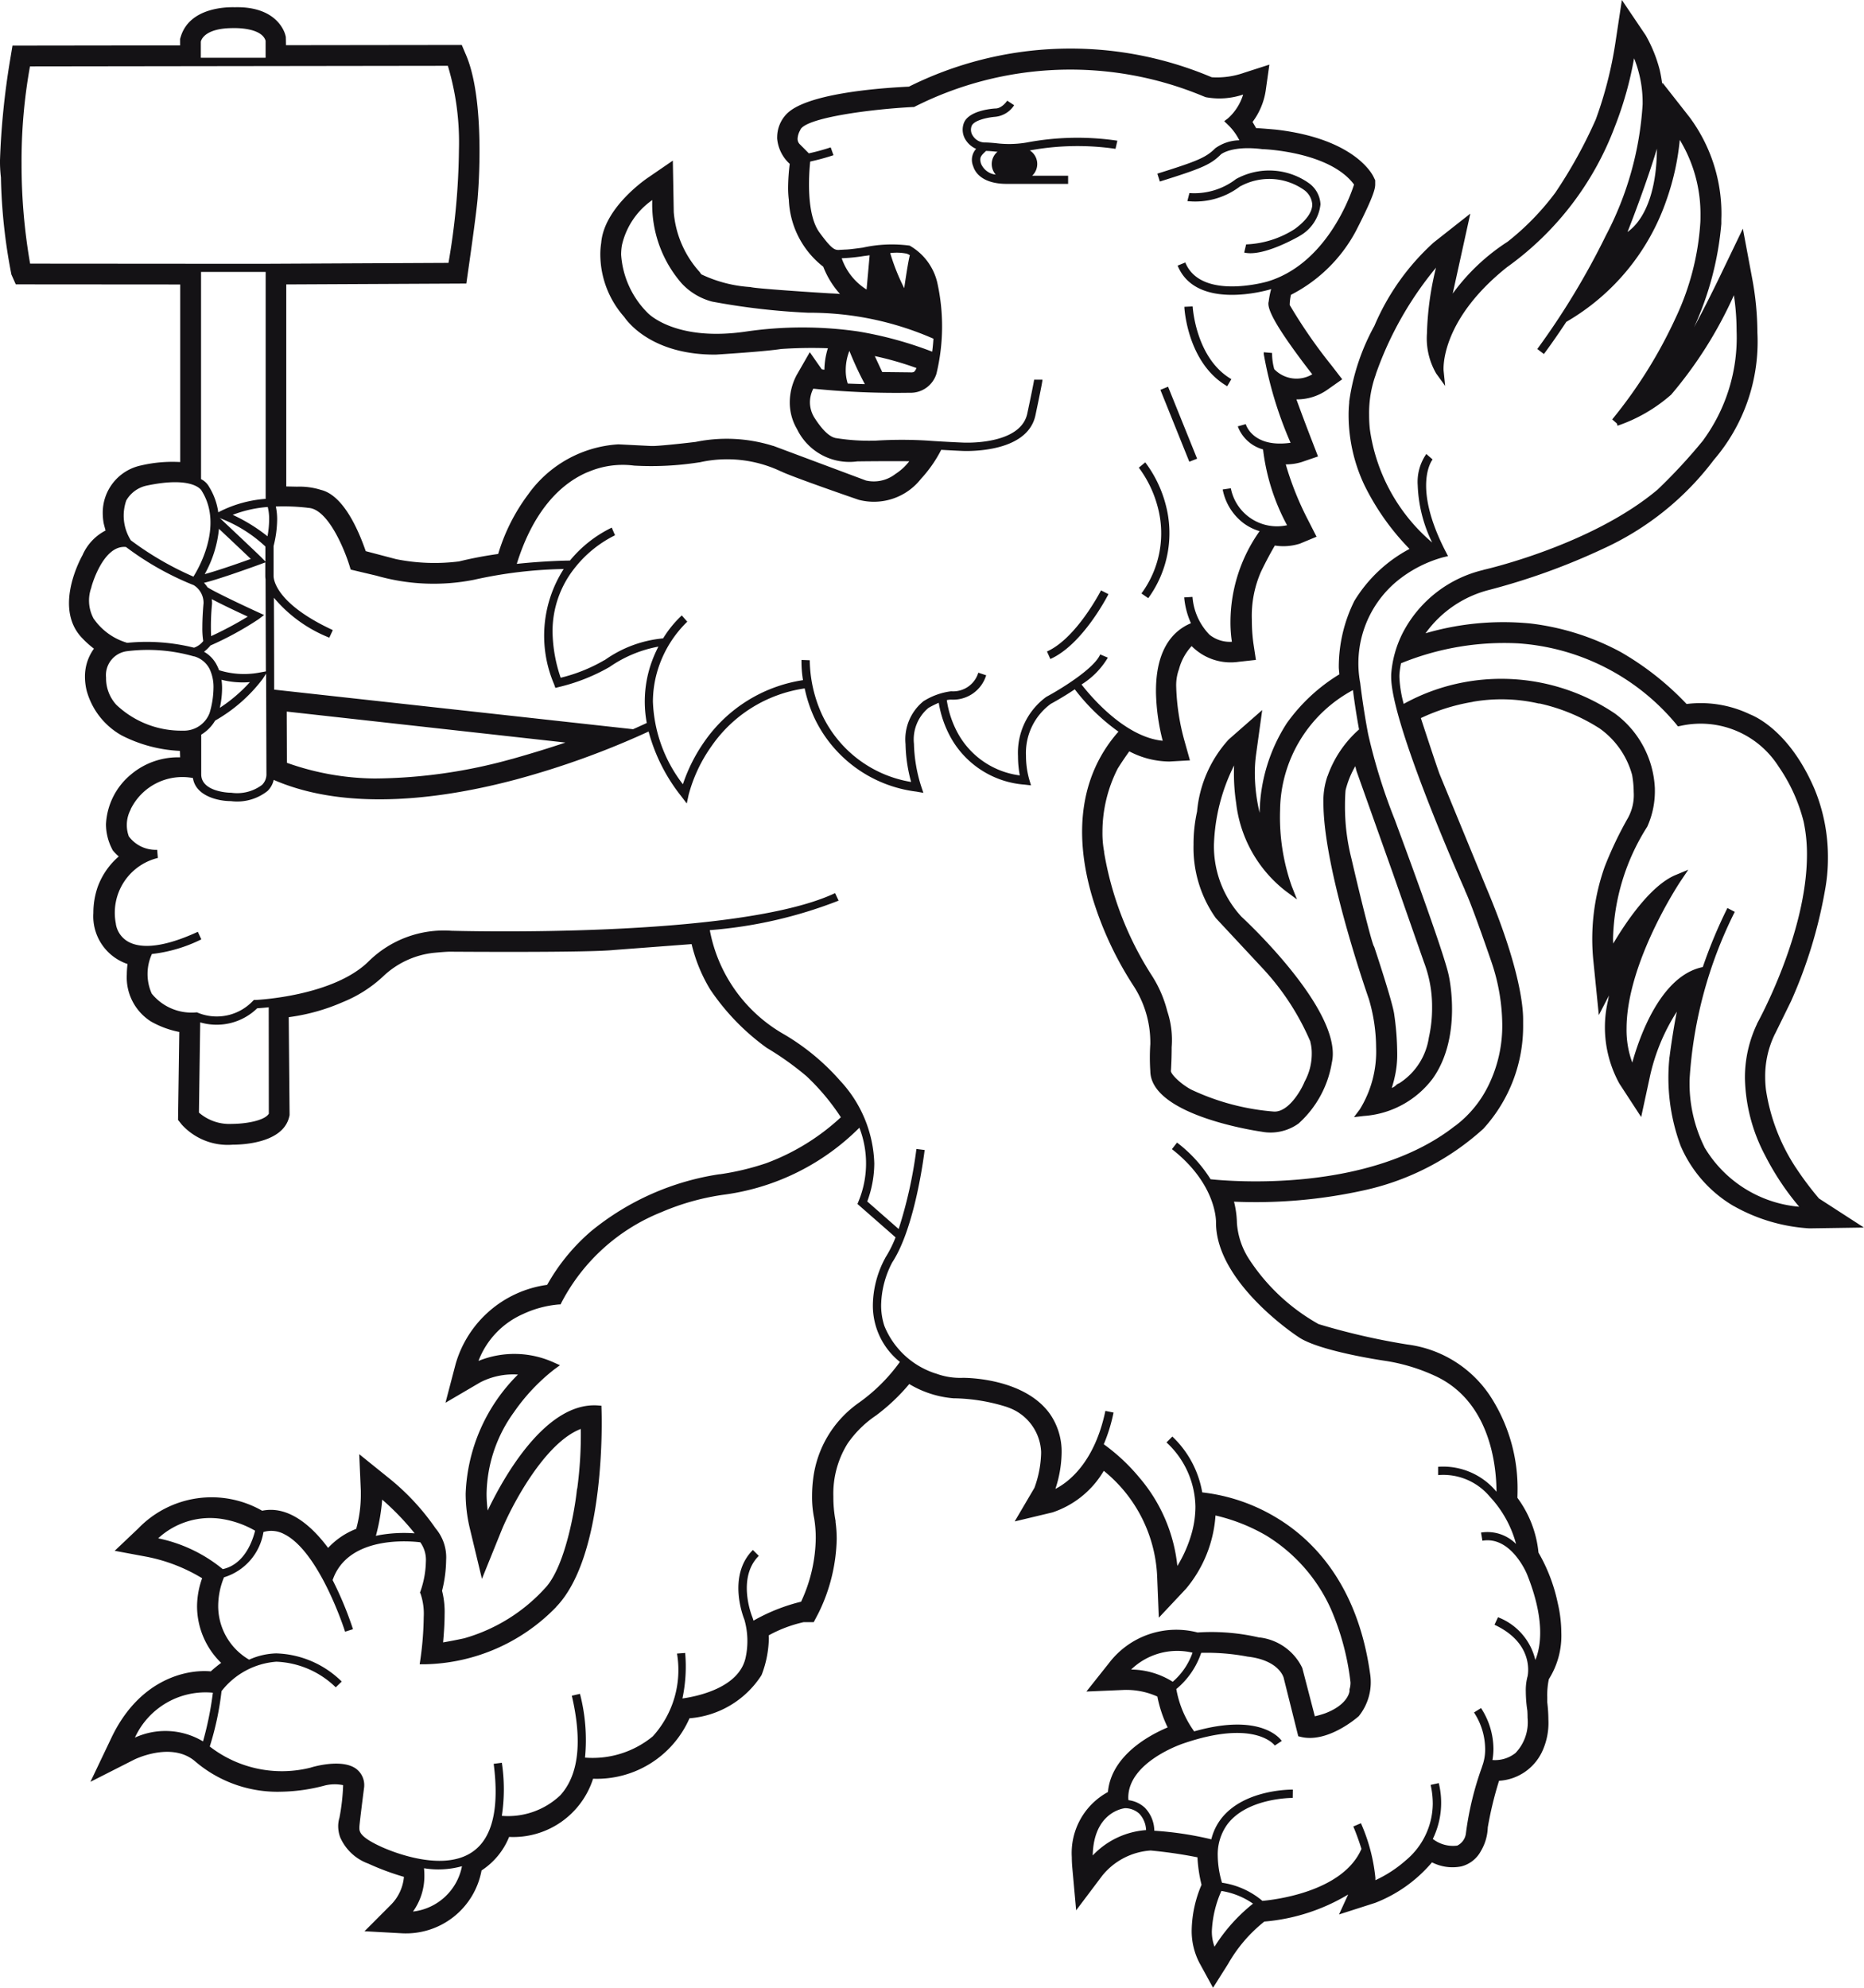 <svg xmlns="http://www.w3.org/2000/svg" width="91.53" height="97.596" viewBox="0 0 91.53 97.596">
    <path id="Tracé_1511" data-name="Tracé 1511" d="M65.412,52.18v0ZM4.036,27.29a.358.358,0,0,1,.017-.033.067.067,0,0,1,.011-.02ZM76.48,78.66c0,.013,0,.025.006.037l0,.01ZM89.317,58.841a15.525,15.525,0,0,1-1.1-1.461l-.009-.017-.01-.01a9.525,9.525,0,0,1-1.481-3.837,5.224,5.224,0,0,1-.039-.632,4.7,4.7,0,0,1,.482-2.125l.013-.021.012-.025.763-1.556a23.091,23.091,0,0,0,1.666-5.444,8.592,8.592,0,0,0,.145-1.588,8.744,8.744,0,0,0-.65-3.364C87.933,36,86.3,35.219,85.937,35.075a5.6,5.6,0,0,0-3.119-.51,14.14,14.14,0,0,0-3.236-2.552,12.444,12.444,0,0,0-4.423-1.4A13.627,13.627,0,0,0,70,31.093a5.513,5.513,0,0,1,3.122-2.129,32.515,32.515,0,0,0,5.647-2.045,14.153,14.153,0,0,0,5.388-4.34,8.9,8.9,0,0,0,2.138-6.259,14.5,14.5,0,0,0-.255-2.643l-.458-2.451L84.5,13.474c-.425.886-.923,1.866-1.315,2.593a15.323,15.323,0,0,0,1.339-5.08c0-.07,0-.139,0-.207,0-.05.006-.133.006-.273a7.944,7.944,0,0,0-1.571-4.759L81.629,4.054s-.006.092-.006.1a6.479,6.479,0,0,0-.125-.722,6.911,6.911,0,0,0-.688-1.7L79.641,0l-.313,2.065a19.494,19.494,0,0,1-.969,3.8A23.232,23.232,0,0,1,76.413,9.4L76.4,9.42l-.015.023a12.725,12.725,0,0,1-2.355,2.425,10.061,10.061,0,0,0-2.695,2.546c.083-.38.863-3.925.863-3.925L70.4,11.905A11.665,11.665,0,0,0,67.488,16a10.753,10.753,0,0,0-1.236,3.712c0,.021,0,.042,0,.064a5.786,5.786,0,0,0-.03.618A8.059,8.059,0,0,0,67,23.824a12.111,12.111,0,0,0,2.213,3.127A7.036,7.036,0,0,0,66.507,29.5a7.279,7.279,0,0,0-.767,3.245c0,.116.021.245.026.365a8.751,8.751,0,0,0-2.58,2.4,8.332,8.332,0,0,0-1.332,4.4,8.427,8.427,0,0,1-.237-1.941,6.814,6.814,0,0,1,.063-.938l.3-2.169-1.645,1.444a6.043,6.043,0,0,0-1.554,3.539,7.3,7.3,0,0,0-.173,1.63,5.967,5.967,0,0,0,1.073,3.572l.028.037s2.282,2.447,2.306,2.474a12.437,12.437,0,0,1,2.33,3.583l0,.023.008.029a2.214,2.214,0,0,1,.06.545,2.851,2.851,0,0,1-.334,1.337l-.019.036-.016.038c-.158.381-.773,1.465-1.49,1.427a11.618,11.618,0,0,1-4.07-1.083c-.519-.283-.983-.742-.989-.911l.007-.071c.023-.422.031-.783.031-1.093a4.453,4.453,0,0,0-.215-1.771,5.915,5.915,0,0,0-.791-1.8,16.108,16.108,0,0,1-2.311-6l0-.047-.011-.051a4.911,4.911,0,0,1-.07-.9,6.846,6.846,0,0,1,.751-3.116c.192-.308.4-.612.567-.843a4.3,4.3,0,0,0,1.965.5l1.013-.057-.274-.978a11,11,0,0,1-.4-2.623,2.313,2.313,0,0,1,.114-.815l.018-.045.013-.05a2.667,2.667,0,0,1,.613-1.1,2.692,2.692,0,0,0,2.313.771l.842-.093-.127-.841a8.473,8.473,0,0,1-.072-1.141,5.4,5.4,0,0,1,.442-2.333c.238-.5.51-1,.688-1.3a2.679,2.679,0,0,0,1.235-.095l.812-.338-.4-.785A15.035,15.035,0,0,1,63.136,22.8a2.568,2.568,0,0,0,.784-.115l.8-.274-.306-.793c-.258-.664-.532-1.395-.754-2.008a2.611,2.611,0,0,0,1.548-.495l.7-.492-.521-.676a25,25,0,0,1-2.057-2.972,2.456,2.456,0,0,1,.061-.5,7.46,7.46,0,0,0,3.19-3.134c.947-1.84.947-2.133.947-2.308V8.852l-.08-.167c-.09-.19-1-1.875-4.77-2.318-.232-.022-.635-.056-1-.079-.059-.107-.117-.207-.173-.3a3.412,3.412,0,0,0,.645-1.53l.181-1.285L61.1,3.569a4.017,4.017,0,0,1-1.6.224,17.771,17.771,0,0,0-14.867.461c-1.6.076-5.038.355-6,1.335a1.648,1.648,0,0,0-.471,1.143.728.728,0,0,0,0,.077,1.911,1.911,0,0,0,.617,1.237A10.04,10.04,0,0,0,38.7,9.234a4.8,4.8,0,0,0,.036.587,4.378,4.378,0,0,0,1.689,3.274h0a4.341,4.341,0,0,0,.822,1.338c-.163-.014-.328-.024-.5-.03-1.65-.1-3.536-.239-3.807-.292h-.011l-.091-.018a6.545,6.545,0,0,1-2.4-.623l.006.009-.092-.129a4.973,4.973,0,0,1-1.268-2.937c0-.015-.045-2.527-.045-2.527l-1.252.859c-.221.154-2.135,1.517-2.266,3.187a3.54,3.54,0,0,0-.043.577,4.654,4.654,0,0,0,1.173,3.051c.215.314,1.419,1.851,4.443,1.851h.052c.248-.016,2.42-.151,3.206-.276a22.241,22.241,0,0,1,2.3-.037,3.7,3.7,0,0,0-.17,1.053c-.049,0-.091-.011-.129-.018-.19-.268-.589-.841-.589-.841l-.64,1.114a2.868,2.868,0,0,0-.343,1.359,2.573,2.573,0,0,0,.358,1.307A2.859,2.859,0,0,0,42.1,22.654c.879-.011,1.82-.014,2.549-.008a2.631,2.631,0,0,1-.651.606l-.026.017-.03.023a1.727,1.727,0,0,1-1.424.3l-.019-.008-4.525-1.692-.013,0a7.609,7.609,0,0,0-3.8-.195c-.872.106-1.932.211-2.147.2l-.048,0-1.593-.08H30.36a5.871,5.871,0,0,0-4.423,2.455,9.327,9.327,0,0,0-1.474,2.927,19.176,19.176,0,0,0-1.924.366,9.568,9.568,0,0,1-3.086-.111l-1.494-.393c-.408-1.179-1.141-2.753-2.2-3.008a3.482,3.482,0,0,0-1.169-.158l-.533-.011V13.965l8.842-.043.1-.7c.133-.929.434-3.065.462-3.583V9.637c.02-.23.387-4.68-.574-6.929l-.212-.5-8.632.011c0-.127-.008-.409-.008-.409l-.024-.093c-.037-.145-.421-1.413-2.481-1.361C11.19.347,9.334.34,8.88,1.788l-.037.119V2.23L.613,2.241.5,2.923A37.665,37.665,0,0,0,0,7.861a6.69,6.69,0,0,0,.046.854V8.706a.063.063,0,0,1,0,.019,27.333,27.333,0,0,0,.514,4.754l.215.483,8.073.006v8.718a6.739,6.739,0,0,0-1.915.165,2.369,2.369,0,0,0-1.888,2.324,3.04,3.04,0,0,0,.036.463l.006.036.008.035c.03.126.061.231.089.339a2.472,2.472,0,0,0-1.133,1.211c-.19.344-1.4,2.689.013,4.1l-.023-.023a4.775,4.775,0,0,0,.572.513,2.316,2.316,0,0,0-.441,1.375,2.877,2.877,0,0,0,.083.683,3.613,3.613,0,0,0,1.718,2.2,6.952,6.952,0,0,0,2.86.76c.006.154.006.163.011.317a3.588,3.588,0,0,0-2.374.809l.01-.007a.23.23,0,0,0-.027.022,3.376,3.376,0,0,0-1.249,2.46,2.66,2.66,0,0,0,.282,1.181l.044.091.064.078a2.736,2.736,0,0,0,.238.233,3.591,3.591,0,0,0-1.047,1.531,3.906,3.906,0,0,0-.2,1.244,2.471,2.471,0,0,0,1.661,2.5l.017.007a4.013,4.013,0,0,0-.036.512,2.561,2.561,0,0,0,1.187,2.309,4.6,4.6,0,0,0,1.39.514c-.012.879-.061,4.319-.061,4.319l.18.226a3.052,3.052,0,0,0,2.5.99c.554,0,2.462-.1,2.773-1.351l.024-.1s-.033-3.726-.042-4.81a9.82,9.82,0,0,0,2.665-.745,6.411,6.411,0,0,0,1.96-1.248,4.281,4.281,0,0,1,2.46-1.163c.255-.025.666-.059.808-.059.272,0,6.769.052,8.076-.084.1-.008,2.839-.214,3.814-.289a7.708,7.708,0,0,0,.91,2.223l-.017-.025a11.32,11.32,0,0,0,2.793,2.894l.016.011.017.009A14.619,14.619,0,0,1,39.6,52.837a11.037,11.037,0,0,1,1.69,2.019,10.994,10.994,0,0,1-3.668,2.256,12.9,12.9,0,0,1-2.262.541h-.016l-.017,0a12.979,12.979,0,0,0-6.288,2.786,9.751,9.751,0,0,0-2.171,2.645,5.444,5.444,0,0,0-4.493,3.881l-.5,1.907,1.706-1a3.526,3.526,0,0,1,1.852-.383,8.691,8.691,0,0,0-2.567,5.842,7.342,7.342,0,0,0,.205,1.713l.594,2.476.955-2.361c.486-1.2,2.114-4.32,3.9-5a19.957,19.957,0,0,1-.171,2.9l-.017.064-.008.065c-.1.939-.558,3.615-1.486,4.706l-.017.019a8.512,8.512,0,0,1-4.031,2.526c-.35.076-.719.147-1.032.2.049-.548.074-1,.074-1.367a4.2,4.2,0,0,0-.125-1.166,6.533,6.533,0,0,0,.2-1.5,2.211,2.211,0,0,0-.522-1.571,11.584,11.584,0,0,0-2.345-2.507l-1.4-1.129.078,1.8s0,.06,0,.157a6.272,6.272,0,0,1-.226,1.708A3.721,3.721,0,0,0,16.111,76c-.714-.962-1.881-2.108-3.238-1.825a5,5,0,0,0-6.081.867l-1.16,1.1,1.574.293a8.3,8.3,0,0,1,2.72,1.054,4.142,4.142,0,0,0-.25,1.387,3.893,3.893,0,0,0,1.183,2.769,6.482,6.482,0,0,0-.509.417c-1.248-.115-3.531.425-4.88,3.262L4.44,87.485,6.578,86.4c.016-.009,1.8-.9,2.968.049a6.212,6.212,0,0,0,4.3,1.52h.024a8.788,8.788,0,0,0,2.089-.306,2.052,2.052,0,0,1,.889-.015c0,.014,0,.025,0,.044a10.278,10.278,0,0,1-.18,1.557,1.426,1.426,0,0,0-.062.408,1.6,1.6,0,0,0,.1.555A2.393,2.393,0,0,0,18.084,91.5a12.638,12.638,0,0,0,1.751.651,2.221,2.221,0,0,1-.642,1.373L17.9,94.821l1.824.1a3.773,3.773,0,0,0,3.922-3.085A3.549,3.549,0,0,0,25,90.19a4.115,4.115,0,0,0,4.122-2.857,4.969,4.969,0,0,0,4.735-2.968,4.627,4.627,0,0,0,3.5-2.062l.037-.06.027-.065a5.287,5.287,0,0,0,.333-1.739c0-.047-.006-.1-.008-.145a6.494,6.494,0,0,1,1.719-.649h.492l.229-.434a8.63,8.63,0,0,0,.9-3.651,6.074,6.074,0,0,0-.056-.824l0-.03,0-.032a6.116,6.116,0,0,1-.108-1.191,4.657,4.657,0,0,1,.666-2.555l.013-.019.016-.029a5.282,5.282,0,0,1,1.4-1.383,9.6,9.6,0,0,0,1.631-1.543,5,5,0,0,0,2.174.7l.018,0h.019a9.048,9.048,0,0,1,2.6.432l.03.012.034.013a2.43,2.43,0,0,1,1.6,2.166c0,.027,0,.054,0,.082a5.311,5.311,0,0,1-.328,1.691L49.825,74.7l1.857-.444A4.609,4.609,0,0,0,54.2,72.215a7.053,7.053,0,0,1,2.624,5.265l.079,1.946,1.332-1.418a6.254,6.254,0,0,0,1.451-3.6,8.962,8.962,0,0,1,2.476.976A8.143,8.143,0,0,1,65.353,79a12.693,12.693,0,0,1,.962,3.6,1.05,1.05,0,0,1-.027.263l-.022.086,0,.082c0,.03-.073.661-1.189,1.088a4.682,4.682,0,0,1-.513.148l-.613-2.359-.016-.04a2.67,2.67,0,0,0-2.055-1.468l-.02,0-.022,0a10.374,10.374,0,0,0-3.032-.248,4.153,4.153,0,0,0-4.348,1.5l-1.112,1.4,1.785-.076a3.721,3.721,0,0,1,1.7.321,6.223,6.223,0,0,0,.506,1.516c-1.338.567-2.793,1.615-2.933,3.173a3.405,3.405,0,0,0-1.774,3.2c0,.161.008.325.023.5l.19,2.108,1.276-1.694A3.341,3.341,0,0,1,56.5,90.857a22.423,22.423,0,0,1,2.3.334A7.06,7.06,0,0,0,59,92.54a5.907,5.907,0,0,0-.483,2.212A3.383,3.383,0,0,0,58.9,96.38l.665,1.216.741-1.174a7.178,7.178,0,0,1,1.779-2.077H62.1a9.544,9.544,0,0,0,4.1-1.327c-.22.483-.449.979-.449.979l1.774-.569a6.945,6.945,0,0,0,2.792-1.99,2.218,2.218,0,0,0,1.438.2,1.516,1.516,0,0,0,.965-.759,2.412,2.412,0,0,0,.335-1.14v-.011a17.783,17.783,0,0,1,.554-2.294,2.5,2.5,0,0,0,2.1-1.4,3.325,3.325,0,0,0,.323-1.612,7.322,7.322,0,0,0-.055-.837c0-.084,0-.171,0-.258a3.689,3.689,0,0,1,.079-.884,4,4,0,0,0,.611-2.281,6.5,6.5,0,0,0-.178-1.465,8.334,8.334,0,0,0-.943-2.466,5.4,5.4,0,0,0-1.034-2.689v-.013c0-.076.006-.181.006-.34A8.31,8.31,0,0,0,73.3,68.741,5.746,5.746,0,0,0,69.1,66.012a33.341,33.341,0,0,1-4.351-1,9.77,9.77,0,0,1-3.437-3.225,3.73,3.73,0,0,1-.575-1.753v-.013A4.629,4.629,0,0,0,60.595,59a24.647,24.647,0,0,0,6.483-.58,12.76,12.76,0,0,0,5.761-3,7.471,7.471,0,0,0,1.953-5.134c0-.033,0-.068,0-.1s0-.08,0-.142c0-.612-.162-2.576-1.832-6.52,0,0-2.263-5.5-2.269-5.513-.1-.262-.514-1.506-.921-2.754a9.669,9.669,0,0,1,2.478-.784l.038-.006.038-.011a8.185,8.185,0,0,1,3.176.073l.052.013.053,0a9.1,9.1,0,0,1,2.949,1.227,4.134,4.134,0,0,1,1.589,2.278,4.971,4.971,0,0,1,.079.841,2.33,2.33,0,0,1-.277,1.261,18.425,18.425,0,0,0-1.141,2.387,10.6,10.6,0,0,0-.57,4.571l.275,2.732s.258-.5.5-.963c-.025.116-.04.192-.045.221l0,.011a5.736,5.736,0,0,0,.557,4.1l1.067,1.636L81,52.938a9.744,9.744,0,0,1,1.338-3.266c-.208,1.056-.334,2.048-.357,2.234l0-.023a9.607,9.607,0,0,0,.548,4.384,6.309,6.309,0,0,0,2.589,2.941l.028.013a8.582,8.582,0,0,0,3.7,1.09l2.681-.04-2.212-1.43M81.359,7.3c0,1.973-.543,3.453-1.442,4.091.6-1.513,1.227-3.333,1.442-4.091M36.65,16.276c-3.479.518-4.821-.889-4.834-.9A4.457,4.457,0,0,1,30.5,12.505a2.878,2.878,0,0,1,.037-.456A3.7,3.7,0,0,1,32.03,9.822a5.9,5.9,0,0,0,1.443,4.092,3.126,3.126,0,0,0,1.494.894,33.876,33.876,0,0,0,4.724.547,15.115,15.115,0,0,1,6.145,1.275q-.019.31-.061.637a18.509,18.509,0,0,0-3.624-.991,19.16,19.16,0,0,0-5.5,0m4.68-3.595.173-.01a8.978,8.978,0,0,0,.916-.1l.283-.037c-.04.445-.12,1.344-.151,1.682a2.936,2.936,0,0,1-1.221-1.536m2.383-.254a2.483,2.483,0,0,1,.814.029.883.883,0,0,1,.149.074c-.058.224-.139.676-.276,1.62a10.267,10.267,0,0,1-.688-1.722M45,18.069a.466.466,0,0,1-.1.172c-.017.016-.062.054-.222.04l-.033,0-1.324-.015c-.127-.268-.25-.536-.365-.783A15.538,15.538,0,0,1,45,18.069m-2.535.791c-.288-.007-.57-.016-.836-.027a2.085,2.085,0,0,1-.1-.671,2.577,2.577,0,0,1,.18-.935,15.831,15.831,0,0,0,.758,1.632m-13.62,4.329a4.3,4.3,0,0,1,2.29-.327,15.165,15.165,0,0,0,3.2-.161h.017a6.16,6.16,0,0,1,4,.448l.008,0c.5.252,3.693,1.357,3.829,1.4l.006,0H42.2a2.937,2.937,0,0,0,3.026-1.041,6.339,6.339,0,0,0,.991-1.421c.506.03,1.088.058,1.2.058h.018c.713,0,3.066-.107,3.411-1.762.155-.737.343-1.636.343-1.74h-.409c-.013.117-.18.933-.335,1.656-.28,1.351-2.372,1.442-3.008,1.436h-.02c-.168,0-1.486-.069-1.852-.1a20.692,20.692,0,0,0-2.555,0,10.26,10.26,0,0,1-1.991-.129l-.023-.007c-.112-.033-.454-.134-.986-.961a1.445,1.445,0,0,1-.239-.783,1.485,1.485,0,0,1,.165-.67,40.51,40.51,0,0,0,4.729.2,1.325,1.325,0,0,0,1.318-.934,9.9,9.9,0,0,0,.04-4.48,2.83,2.83,0,0,0-1.358-1.811,6.575,6.575,0,0,0-2.3.1c-.379.05-.706.094-.861.094l-.232.013c-.262.022-.384.033-1.03-.848-.662-.9-.523-2.858-.458-3.486a11.075,11.075,0,0,0,1.143-.312l-.137-.384a10.7,10.7,0,0,1-1.072.293l-.447-.449a.365.365,0,0,1-.106-.27.922.922,0,0,1,.133-.426l0-.01.006-.011c.284-.58,3.408-1,5.536-1.109l.042,0,.04-.019a16.948,16.948,0,0,1,14.123-.527l.154.062a3.65,3.65,0,0,0,1.844-.128,2.566,2.566,0,0,1-.74,1.165l-.187.142.081.081-.013.012.028,0,.069.069a2.783,2.783,0,0,1,.576.777,2.084,2.084,0,0,0-1.182.391c-.45.449-.846.623-2.844,1.247l.122.387c2.068-.646,2.5-.833,3-1.334.009-.008.54-.447,2.044-.255l.01,0h.011c.032,0,3.273.117,4.471,1.737-.191.6-1.375,3.9-4.252,4.762-.03.008-3.265.942-4.034-.936l-.377.154c.908,2.219,4.381,1.217,4.527,1.173l.067-.023a3.991,3.991,0,0,0-.121.607.377.377,0,0,0-.016.109c0,.266.2.784,1.094,2.049.415.588.843,1.145,1.061,1.422a1.517,1.517,0,0,1-1.867-.253,2.931,2.931,0,0,1-.107-.795l-.406-.035c0,.031,0,.064,0,.1a19.09,19.09,0,0,0,1.315,4.345c-1.835.258-2.189-.865-2.2-.916l-.393.11a1.846,1.846,0,0,0,1.241,1.132A10.384,10.384,0,0,0,63.2,25.788a2.311,2.311,0,0,1-2.761-1.814l-.4.059a2.718,2.718,0,0,0,1.023,1.653,2.523,2.523,0,0,0,.79.393,7.736,7.736,0,0,0-1.431,4.459,6.363,6.363,0,0,0,.07.972,1.594,1.594,0,0,1-1.1-.347,2.976,2.976,0,0,1-.834-1.855l-.408.024a3.925,3.925,0,0,0,.331,1.267c-1.125.472-1.717,1.612-1.717,3.318,0,.03,0,.062,0,.094a10.361,10.361,0,0,0,.33,2.36c-1.855-.184-3.53-2.176-3.985-2.764A3.9,3.9,0,0,0,54.4,32.289l-.376-.158c-.3.71-2,1.738-2.626,2.073l-.011.006-.011.006a3.4,3.4,0,0,0-1.388,2.906,5.077,5.077,0,0,0,.088.949,4.06,4.06,0,0,1-3.023-2.036,4.864,4.864,0,0,1-.562-1.66,1.086,1.086,0,0,1,.208-.026,1.693,1.693,0,0,0,1.726-1.194l-.386-.127a1.288,1.288,0,0,1-1.319.913H46.7a3.3,3.3,0,0,0-1.328.472l-.006,0a2.409,2.409,0,0,0-.9,2.12,7.4,7.4,0,0,0,.274,1.86,5.889,5.889,0,0,1-4.377-3.31,6.6,6.6,0,0,1-.6-2.614v-.052l-.406-.015a5.448,5.448,0,0,0,.074.992,7.212,7.212,0,0,0-4.845,3.022,8.139,8.139,0,0,0-1.053,2.09,7.042,7.042,0,0,1-1.472-4.051,5.328,5.328,0,0,1,.262-1.642,5.578,5.578,0,0,1,1.425-2.289l-.269-.307a5.341,5.341,0,0,0-.917,1.126,5.865,5.865,0,0,0-2.87,1.068l-.006,0-.006,0a7.98,7.98,0,0,1-2.148.865,7.263,7.263,0,0,1-.4-2.256A4.977,4.977,0,0,1,28.2,27.914a5.762,5.762,0,0,1,2-1.633l-.161-.375a6.079,6.079,0,0,0-2.052,1.617c-.328,0-1.428.035-2.611.162.707-2.275,1.9-3.825,3.468-4.5M57.015,32.6v0h0v0m-41.929-7.67.1.01c.969.11,1.772,2.141,2,2.913l.035.113,1.268.3a10.172,10.172,0,0,0,4.786.2,21.768,21.768,0,0,1,4.405-.528A6.063,6.063,0,0,0,27.21,33.6l.061.175.18-.045a9.312,9.312,0,0,0,2.48-.982,6.15,6.15,0,0,1,2.4-1,6.1,6.1,0,0,0-.388.92,5.74,5.74,0,0,0-.184,2.829c-.133.063-.362.169-.673.306L13.463,33.86c0-1.679-.008-3.465-.013-4.512a6.833,6.833,0,0,0,2.72,1.96l.173-.371c-2.8-1.3-2.909-2.492-2.909-2.657V26.809a5.433,5.433,0,0,0,.175-1.3,2.969,2.969,0,0,0-.065-.64,10.293,10.293,0,0,1,1.54.059M27.752,36.463c-.7.236-1.561.505-2.605.8l-.008,0a25.6,25.6,0,0,1-6.736.96,13.181,13.181,0,0,1-4.314-.77c0-.545-.006-1.615-.008-2.516l13.673,1.52M9.861,2.049c.013-.074.175-.669,1.581-.669h.011c.014,0,1.393-.052,1.589.624v.833l-3.181,0Zm-8.382,10.9a28.4,28.4,0,0,1-.42-4.89A26.087,26.087,0,0,1,1.472,3.26l20.52-.028a13.077,13.077,0,0,1,.544,4.109,34.234,34.234,0,0,1-.514,5.566l-8.818.043H9.64l-8.161-.006M10.4,29.417q.583.31,1.767.858a17.712,17.712,0,0,1-1.8.958,11.051,11.051,0,0,1,.045-1.586v-.018a1.35,1.35,0,0,0-.014-.212m2.3.985.271-.206-.311-.142c-1.09-.5-2.29-1.084-2.473-1.224a1.528,1.528,0,0,0-.169-.215c.252-.057.644-.176,1.269-.385.736-.248,1.465-.514,1.472-.517l.27-.1v.613c0,.013,0,.03,0,.055a1.1,1.1,0,0,0,.013.16l.016,4.523-.384.071a4.1,4.1,0,0,1-1.916-.129,1.861,1.861,0,0,0-.1-.231A1.563,1.563,0,0,0,10.018,32a1.988,1.988,0,0,0,.318-.308A15.836,15.836,0,0,0,12.7,30.4m-1.866-5.306-.116.059a3.224,3.224,0,0,0-.446-1.244.913.913,0,0,0-.4-.384V13.352h3.173V24.493a5.969,5.969,0,0,0-2.209.6m.011.367a6.785,6.785,0,0,1,2.185,1.373v.737l-.195-.2c-.217-.217-1.646-1.563-2.051-1.943Zm-.1.5c.438.412,1.179,1.11,1.568,1.482-.874.316-1.775.616-2.263.748a5.659,5.659,0,0,0,.7-2.23m.12,7.414a4.236,4.236,0,0,0,1.4.117,7.6,7.6,0,0,1-1.477,1.262,4.57,4.57,0,0,0,.11-.954,2.977,2.977,0,0,0-.028-.425m2.015-.028.175-.271.016,4.913a.729.729,0,0,1-.217.55,2.034,2.034,0,0,1-1.512.384.32.32,0,0,0-.037,0c-.058,0-1.436-.038-1.436-.906V36.071a2,2,0,0,0,.683-.691,7.7,7.7,0,0,0,2.328-2.036m-1.465-8.066a6.026,6.026,0,0,1,1.72-.386,2.423,2.423,0,0,1,.069.608,4.763,4.763,0,0,1-.081.831,8.248,8.248,0,0,0-1.708-1.053M6.2,24.573a1.521,1.521,0,0,1,.984-.726c2.314-.494,2.711.233,2.715.242l.006.013.007.01c1.09,1.755-.248,3.94-.414,4.2a15.326,15.326,0,0,1-3.073-1.783A2.268,2.268,0,0,1,6.2,24.573m-1.62,5.768a1.864,1.864,0,0,1-.093-1.5V28.83c0-.022.567-2.089,1.7-1.973a14.4,14.4,0,0,0,3.328,1.875,1.022,1.022,0,0,1,.48.891c-.013.121-.059.673-.059,1.19a4.014,4.014,0,0,0,.044.662.976.976,0,0,1-.453.326,9.631,9.631,0,0,0-3.278-.239,3.032,3.032,0,0,1-1.673-1.221M5.708,34.6a1.926,1.926,0,0,1-.5-1.315v-.018A1.184,1.184,0,0,1,6.25,31.971a8.206,8.206,0,0,1,3.264.255l.011,0,.01,0a1.222,1.222,0,0,1,.758.623,2.064,2.064,0,0,1,.19.933,4.443,4.443,0,0,1-.191,1.225,1.346,1.346,0,0,1-1.308.867l-.008,0H8.969A4.625,4.625,0,0,1,5.708,34.6M13.2,54.681c-.222.362-1.212.5-1.8.5a2.278,2.278,0,0,1-1.631-.554c0-.135.048-3.438.062-4.43a2.862,2.862,0,0,0,2.8-.693c.1-.006.3-.019.564-.047Zm5.567,18.948a12.567,12.567,0,0,1,1.594,1.656,6.977,6.977,0,0,0-1.643.071c-.088.014-.177.033-.261.052a9.642,9.642,0,0,0,.31-1.779m-11,1.9a3.751,3.751,0,0,1,3.193-.94,4.733,4.733,0,0,1,1.566.566c-.1.408-.478,1.644-1.588,1.887a7.321,7.321,0,0,0-3.171-1.513M6.627,85.31a3.81,3.81,0,0,1,3.826-2.2A16.279,16.279,0,0,1,9.969,85.5a3.6,3.6,0,0,0-3.342-.187m13.654,8.539a2.98,2.98,0,0,0,.557-1.784c0-.109-.006-.221-.017-.34a4.343,4.343,0,0,0,1.864-.1,2.773,2.773,0,0,1-2.4,2.226m21.777-24.9a5.347,5.347,0,0,0-2.127,3.613,6.688,6.688,0,0,0-.059.879,5.188,5.188,0,0,0,.105,1.109,6.076,6.076,0,0,1,.076.959,7.576,7.576,0,0,1-.72,3.127A9.084,9.084,0,0,0,37,79.571c-.021-.071-.042-.139-.07-.207-.007-.02-.756-1.889.329-2.974l-.289-.289c-1.278,1.278-.454,3.33-.418,3.417a3.829,3.829,0,0,1,.058,1.881c-.328,1.463-2.34,1.886-3.1,1.993a7.526,7.526,0,0,0,.134-2.234l-.4.03a4.85,4.85,0,0,1-1.187,4.062,4.648,4.648,0,0,1-3.33,1.046,9.014,9.014,0,0,0-.248-3.131l-.4.092c.525,2.259.333,3.9-.565,4.888a3.729,3.729,0,0,1-2.872,1.01,8.712,8.712,0,0,0,0-2.606l-.4.052c.281,2.174-.059,3.622-1.01,4.3-1.619,1.164-4.53-.235-4.56-.25-1.031-.478-1.027-.741-1.024-.915V89.7c0-.117.146-1.276.236-1.978V87.7a1,1,0,0,0-.393-.853c-.7-.516-2.118-.1-2.239-.059A5.779,5.779,0,0,1,10.3,85.751a14.425,14.425,0,0,0,.578-2.719,3.76,3.76,0,0,1,2.694-1.445,4.423,4.423,0,0,1,2.914,1.258l.293-.284a4.772,4.772,0,0,0-3.216-1.382,3.44,3.44,0,0,0-1.33.308,3.049,3.049,0,0,1-1.519-2.636A3.715,3.715,0,0,1,11,77.443a2.78,2.78,0,0,0,1.936-2.224,1.338,1.338,0,0,1,1,.095c1.748.85,3,4.76,3.008,4.8l.389-.123a17.015,17.015,0,0,0-1-2.411c.754-2.2,3.8-1.918,4.305-1.856a1.473,1.473,0,0,1,.274.958,4.638,4.638,0,0,1-.26,1.431l-.029.079.035.077a3.073,3.073,0,0,1,.148,1.133,15.823,15.823,0,0,1-.164,2.08l-.035.232h.238A9.221,9.221,0,0,0,27.312,78.9v0s0,0,0-.006c2.457-2.548,2.237-9.4,2.225-9.691l-.006-.185-.183-.013c-2.594-.172-4.675,3.638-5.4,5.159a6.536,6.536,0,0,1-.055-.821,6.994,6.994,0,0,1,1.343-4.005,9.536,9.536,0,0,1,1.977-2.1l.284-.208-.323-.144a4.684,4.684,0,0,0-3.68-.066,4.118,4.118,0,0,1,2.183-2.3,5.207,5.207,0,0,1,1.731-.471l.119-.006.053-.107a9.515,9.515,0,0,1,4.9-4.422,11.914,11.914,0,0,1,3.159-.869,11.554,11.554,0,0,0,6.56-3.276,4.863,4.863,0,0,1-.04,3.61l-.054.134,1.871,1.639a5.741,5.741,0,0,1-.509,1.01l0,0,0,.006a4.991,4.991,0,0,0-.606,2.3,3.546,3.546,0,0,0,1.327,2.8,8.622,8.622,0,0,1-2.128,2.084m13.483,13.02a3.26,3.26,0,0,1,3.015-.828,3.335,3.335,0,0,1-.973,1.428,3.89,3.89,0,0,0-2.043-.6M53.657,91.1c.045-2.111,1.48-2.309,1.586-2.321a1.042,1.042,0,0,1,.7.269,1.238,1.238,0,0,1,.334.807A4,4,0,0,0,53.657,91.1m5.981,4.481a2.136,2.136,0,0,1-.131-.768,5.4,5.4,0,0,1,.468-1.971,3.767,3.767,0,0,1,1.554.624,8.4,8.4,0,0,0-1.891,2.115M71.932,43.71v.007c.33.659,1.306,3.514,1.315,3.544a9.747,9.747,0,0,1,.52,3.027,6.634,6.634,0,0,1-.72,3.089,5.48,5.48,0,0,1-1.588,1.9l-.007,0-.008.006c-4.216,3.316-11.088,2.713-12,2.616a6.791,6.791,0,0,0-1.647-1.8l-.251.322c2.223,1.738,2.166,3.582,2.165,3.6v.01c0,2.89,3.814,5.461,4.029,5.6h0l0,0,0,0c.98.7,4.163,1.169,4.3,1.187a9.109,9.109,0,0,1,2.55.794c2.611,1.293,2.89,4.405,2.894,5.628a.106.106,0,0,1-.021-.023,3.4,3.4,0,0,0-2.846-1.2v.408a2.974,2.974,0,0,1,2.515,1.031l.013.016.013.014a5.46,5.46,0,0,1,1.287,2.321,1.981,1.981,0,0,0-1.721-.56l.068.4c1.414-.241,2.182,1.623,2.189,1.642.908,2.26.677,3.575.41,4.215a2.975,2.975,0,0,0-1.833-2.1l-.172.369c1.987.93,1.636,2.488,1.62,2.553l0-.009a2.665,2.665,0,0,0-.083.731,6.46,6.46,0,0,0,.076.943c.008.122.011.238.011.352a2.186,2.186,0,0,1-.59,1.724,1.607,1.607,0,0,1-1.135.346,3.173,3.173,0,0,0,.049-.556,3.7,3.7,0,0,0-.609-1.993l-.345.216a3.311,3.311,0,0,1,.547,1.78,2.353,2.353,0,0,1-.154.883l0,.01A15.291,15.291,0,0,0,71.984,90a.769.769,0,0,1-.427.616,1.614,1.614,0,0,1-1.2-.327,4.05,4.05,0,0,0,.293-2.741l-.4.088a4.218,4.218,0,0,1,.105.921,3.657,3.657,0,0,1-1.324,2.783,6.129,6.129,0,0,1-1.494.975c0-.039,0-.08,0-.121a8.767,8.767,0,0,0-.71-2.677l-.374.161c.129.3.275.7.4,1.1-.915,2.119-4.293,2.5-4.863,2.552a3.958,3.958,0,0,0-1.985-.891,4.822,4.822,0,0,1-.209-1.32,2.516,2.516,0,0,1,.47-1.544c.981-1.311,3.189-1.3,3.211-1.3l.006-.409c-.1,0-2.436-.015-3.543,1.462a2.713,2.713,0,0,0-.459.98,16.422,16.422,0,0,0-2.8-.422,1.646,1.646,0,0,0-.468-1.133,1.429,1.429,0,0,0-.8-.367,1.187,1.187,0,0,1-.01-.122c0-1.754,2.643-2.64,2.671-2.651,3.563-1.232,4.515.077,4.525.09l.34-.225c-.04-.061-.971-1.414-4.3-.47a5.028,5.028,0,0,1-.877-2.079,3.946,3.946,0,0,0,1.222-1.777,10.729,10.729,0,0,1,2.287.187h.009c1.546.185,1.753,1.027,1.761,1.063l0,.008.709,2.837.118.029c1.313.327,2.771-.942,2.835-1l.006,0,0,0a2.656,2.656,0,0,0,.566-2.114c-.624-4.446-2.874-6.63-4.653-7.68a8.977,8.977,0,0,0-3.587-1.208,4.933,4.933,0,0,0-1.468-2.742l-.287.289A4.384,4.384,0,0,1,58.7,73.983a4.88,4.88,0,0,1-.166,1.232,6.406,6.406,0,0,1-.721,1.671,7.928,7.928,0,0,0-1.867-4.341A9.433,9.433,0,0,0,54.2,70.911a8.13,8.13,0,0,0,.479-1.556l-.4-.082c-.531,2.532-1.808,3.5-2.455,3.83a5.9,5.9,0,0,0,.306-1.757,3.247,3.247,0,0,0-.562-1.907c-1.266-1.8-4.172-1.791-4.295-1.789a3.434,3.434,0,0,1-1.336-.219l-.01,0a4.055,4.055,0,0,1-2.5-2.328,3.237,3.237,0,0,1-.16-1.024,4.676,4.676,0,0,1,.547-2.1c1.131-1.723,1.571-5.362,1.59-5.516L45,56.413a21.949,21.949,0,0,1-.872,3.93l-1.542-1.353a5.45,5.45,0,0,0,.345-1.869,6.213,6.213,0,0,0-1.683-4.066,11.212,11.212,0,0,0-2.734-2.263,7.457,7.457,0,0,1-3.66-5.123,22,22,0,0,0,6.325-1.449l-.173-.369C36.216,46.113,22.316,45.7,22.176,45.7h0a5.257,5.257,0,0,0-4.063,1.49c-1.741,1.736-5.53,1.906-5.568,1.907l-.079,0-.057.057a2.446,2.446,0,0,1-2.694.57l-.034-.017H9.639a2.515,2.515,0,0,1-2.189-.923,2.364,2.364,0,0,1,.009-1.944,7.3,7.3,0,0,0,2.427-.719l-.171-.371c-1.956.9-2.94.758-3.425.483a1.215,1.215,0,0,1-.6-.863v-.007l0-.008a2.771,2.771,0,0,1,2.061-3.231l-.033-.4a1.642,1.642,0,0,1-1.392-.659,1.618,1.618,0,0,1,.091-1.318l0-.008,0-.008A2.826,2.826,0,0,1,9.474,38.2c.131.881,1.232,1.129,1.832,1.133v0h.028a2.4,2.4,0,0,0,1.806-.5,1.09,1.09,0,0,0,.3-.542c3.714,1.615,8.511.887,11.92-.025a41.3,41.3,0,0,0,6.489-2.349,8.691,8.691,0,0,0,1.607,3.182l.267.351.093-.431a7.393,7.393,0,0,1,1.115-2.373A6.729,6.729,0,0,1,39.513,33.8a6.862,6.862,0,0,0,.475,1.443A6.4,6.4,0,0,0,45,38.867l.341.06-.11-.328a7.427,7.427,0,0,1-.352-2.076,2.016,2.016,0,0,1,.71-1.764,4.609,4.609,0,0,1,.507-.253,5.275,5.275,0,0,0,.594,1.713,4.534,4.534,0,0,0,3.627,2.305l.309.036-.089-.3A4.324,4.324,0,0,1,50.38,37.1,2.987,2.987,0,0,1,51.6,34.557c.085-.046.6-.326,1.176-.713a9.964,9.964,0,0,0,2.144,2.079c-1.8,2.038-2.246,4.823-1.3,8.071a16.937,16.937,0,0,0,2.065,4.447l0,0,0,0a5.114,5.114,0,0,1,.8,2.826,9.807,9.807,0,0,0,0,1.32c.025,2.18,5.239,2.945,5.462,2.977a2.354,2.354,0,0,0,1.816-.4,5.135,5.135,0,0,0,1.636-2.993,1.949,1.949,0,0,0,.047-.434c0-2.547-4.254-6.516-4.486-6.729a5.1,5.1,0,0,1-1.351-3.443c0-.046,0-.071,0-.074a9.34,9.34,0,0,1,.99-3.909c-.006.119-.008.249-.008.395a9.578,9.578,0,0,0,.109,1.45,6.4,6.4,0,0,0,2.415,4.309l.572.425-.262-.663a10.2,10.2,0,0,1-.568-3.724,6.774,6.774,0,0,1,3.578-5.891c.048.383.146,1.094.3,1.932a5.477,5.477,0,0,0-1.549,2.3l0-.012a3.69,3.69,0,0,0-.2,1.329c0,3.2,2.107,9.263,2.229,9.613a8.448,8.448,0,0,1,.357,2.374,5.4,5.4,0,0,1-.8,3.049l-.287.382.475-.057a4.625,4.625,0,0,0,3.4-1.848c1.44-2.04.807-4.936.778-5.059-.241-1.165-2.43-7.048-2.523-7.3l-.119-.324a28.192,28.192,0,0,1-1.313-4.212c-.264-1.385-.388-2.507-.391-2.517a5.242,5.242,0,0,1,1.782-4.98,6.161,6.161,0,0,1,2.277-1.188l.253-.06-.12-.232c-1.666-3.238-.649-4.5-.638-4.514l-.308-.269a2.393,2.393,0,0,0-.422,1.543,6.934,6.934,0,0,0,.709,2.805,8.919,8.919,0,0,1-3.06-5.565,6.582,6.582,0,0,1-.036-.7,5.55,5.55,0,0,1,.332-1.994l0-.007,0-.007a16.994,16.994,0,0,1,2.952-5.221,14.93,14.93,0,0,0-.444,3.233,3.429,3.429,0,0,0,.451,1.957l.444.615-.078-.756c0-.023-.206-2.424,3.11-5.072A14.941,14.941,0,0,0,79.3,6.206a17.517,17.517,0,0,0,.94-3.344A5.825,5.825,0,0,1,80.66,5.12a15.891,15.891,0,0,1-1.8,6.434,37.059,37.059,0,0,1-3.372,5.582l.323.246c.009-.011.463-.61,1.1-1.578a11.064,11.064,0,0,0,4.926-6,12.387,12.387,0,0,0,.647-2.935A7,7,0,0,1,83.5,10.6c0,.129,0,.262-.011.391a12.828,12.828,0,0,1-1.211,4.622,23.056,23.056,0,0,1-3.112,4.979l.228.2.033.11a7.76,7.76,0,0,0,2.637-1.528,20.446,20.446,0,0,0,3.078-4.879,11.953,11.953,0,0,1,.132,1.757,8.523,8.523,0,0,1-1.632,5.35l0,.006A26.767,26.767,0,0,1,81.4,24.034c-3.243,2.733-8.459,3.922-8.511,3.934h-.011l-.048.018L72.775,28a6.016,6.016,0,0,0-3.869,3.025,5.321,5.321,0,0,0-.594,2.094c0,.037,0,.075,0,.115,0,2.3,3.473,10.134,3.625,10.473m-3.594,9.71c.051-.173.1-.337.129-.475a4.93,4.93,0,0,0,.136-1.271,13.586,13.586,0,0,0-.154-1.917c-.1-.61-.81-2.771-.953-3.2l-.021-.065s-.015-.025-.028-.051c-.137-.32-.661-2.425-1.09-4.281l-.006-.023a10.358,10.358,0,0,1-.312-2.57c0-.374.018-.647.029-.763a4.448,4.448,0,0,1,.477-1.181c.011.043.062.242.062.242s1.775,4.993,1.778,5l1.525,4.36.006.017a6.081,6.081,0,0,1,.4,2.217,6.548,6.548,0,0,1-.159,1.489,3.219,3.219,0,0,1-1.44,2.233l-.114.054-.127.113.006-.007a.768.768,0,0,1-.141.079m15.341,2.886a7.06,7.06,0,0,1-.721-3.313,21.2,21.2,0,0,1,2.218-8.219l-.361-.189a23.745,23.745,0,0,0-1.209,2.9c-2.062.413-3.11,3.421-3.462,4.689a4.613,4.613,0,0,1-.282-1.662c0-3.26,2.619-7.194,2.652-7.243l.379-.563-.628.261c-1.249.521-2.479,2.388-3.058,3.365,0-.082-.008-.164-.008-.244a10.689,10.689,0,0,1,1.682-5.5l0,0,0,0a4.244,4.244,0,0,0,.371-1.851V38.7a4.827,4.827,0,0,0-1.96-3.666A9.991,9.991,0,0,0,71.877,33.5a9.8,9.8,0,0,0-2.949,1.06,5.879,5.879,0,0,1-.212-1.317c0-.036,0-.07,0-.1a4.233,4.233,0,0,1,.08-.577,13.4,13.4,0,0,1,5.754-.978,11.062,11.062,0,0,1,7.765,3.976l.076.1.125-.023a4.532,4.532,0,0,1,4.82,1.994,8.308,8.308,0,0,1,1.23,2.708,7.628,7.628,0,0,1,.163,1.618c0,3.889-2.423,8.247-2.452,8.3l0,.006,0,.007a6.139,6.139,0,0,0-.594,2.663,8.463,8.463,0,0,0,.994,3.8,13.094,13.094,0,0,0,1.671,2.512,6.008,6.008,0,0,1-4.664-2.94M56.049,29.138l.335.231a5.421,5.421,0,0,0,.839-4.655,5.942,5.942,0,0,0-.986-2.013l-.316.26a5.579,5.579,0,0,1,.913,1.878,4.98,4.98,0,0,1-.785,4.3m-3.6-20.51H50.682a.789.789,0,0,0-.115-1.243,12.931,12.931,0,0,1,4.209-.078l.091-.4A13.39,13.39,0,0,0,50.4,7a5.164,5.164,0,0,1-1.5.03c-.2-.019-.388-.035-.563-.035a.693.693,0,0,1-.554-.311.525.525,0,0,1-.071-.5c.117-.293.845-.429,1.182-.451h-.013a1.247,1.247,0,0,0,.918-.567l-.342-.224c0,.006-.253.385-.576.385h-.012c-.131.008-1.292.093-1.536.705a.932.932,0,0,0,.112.877,1.142,1.142,0,0,0,.486.4.8.8,0,0,0-.146.845c.172.556.77.874,1.639.874h3.025Zm-3.554-.055a.889.889,0,0,1-.72-.531c-.1-.311,0-.4.209-.6l.033-.032c.138,0,.289.016.449.031l.116.008a.785.785,0,0,0-.086,1.126m1.887,10.079h0v0Zm8,3.866-1.426-3.534-.377.154L58.4,22.67Zm1.476-3.554.206-.352c-1.751-1.017-1.9-3.546-1.9-3.571l-.408.02c0,.112.164,2.774,2.106,3.9m.652-9.822a2.972,2.972,0,0,1,3.142.2.965.965,0,0,1,.38.693v.006c0,.376-.3.792-.855,1.2A4.752,4.752,0,0,1,61.19,12l-.095.4c.9.217,2.515-.7,2.7-.8l.01-.006.007-.007a2.026,2.026,0,0,0,1.029-1.554A1.353,1.353,0,0,0,64.282,9a3.37,3.37,0,0,0-3.586-.21,3.362,3.362,0,0,1-2.291.689l-.1.395a3.627,3.627,0,0,0,2.605-.737m-9.5,22.848.166.371c1.579-.7,2.8-3.083,2.854-3.184l-.365-.185c-.013.023-1.209,2.356-2.655,3" fill="#141215"/>
</svg>
